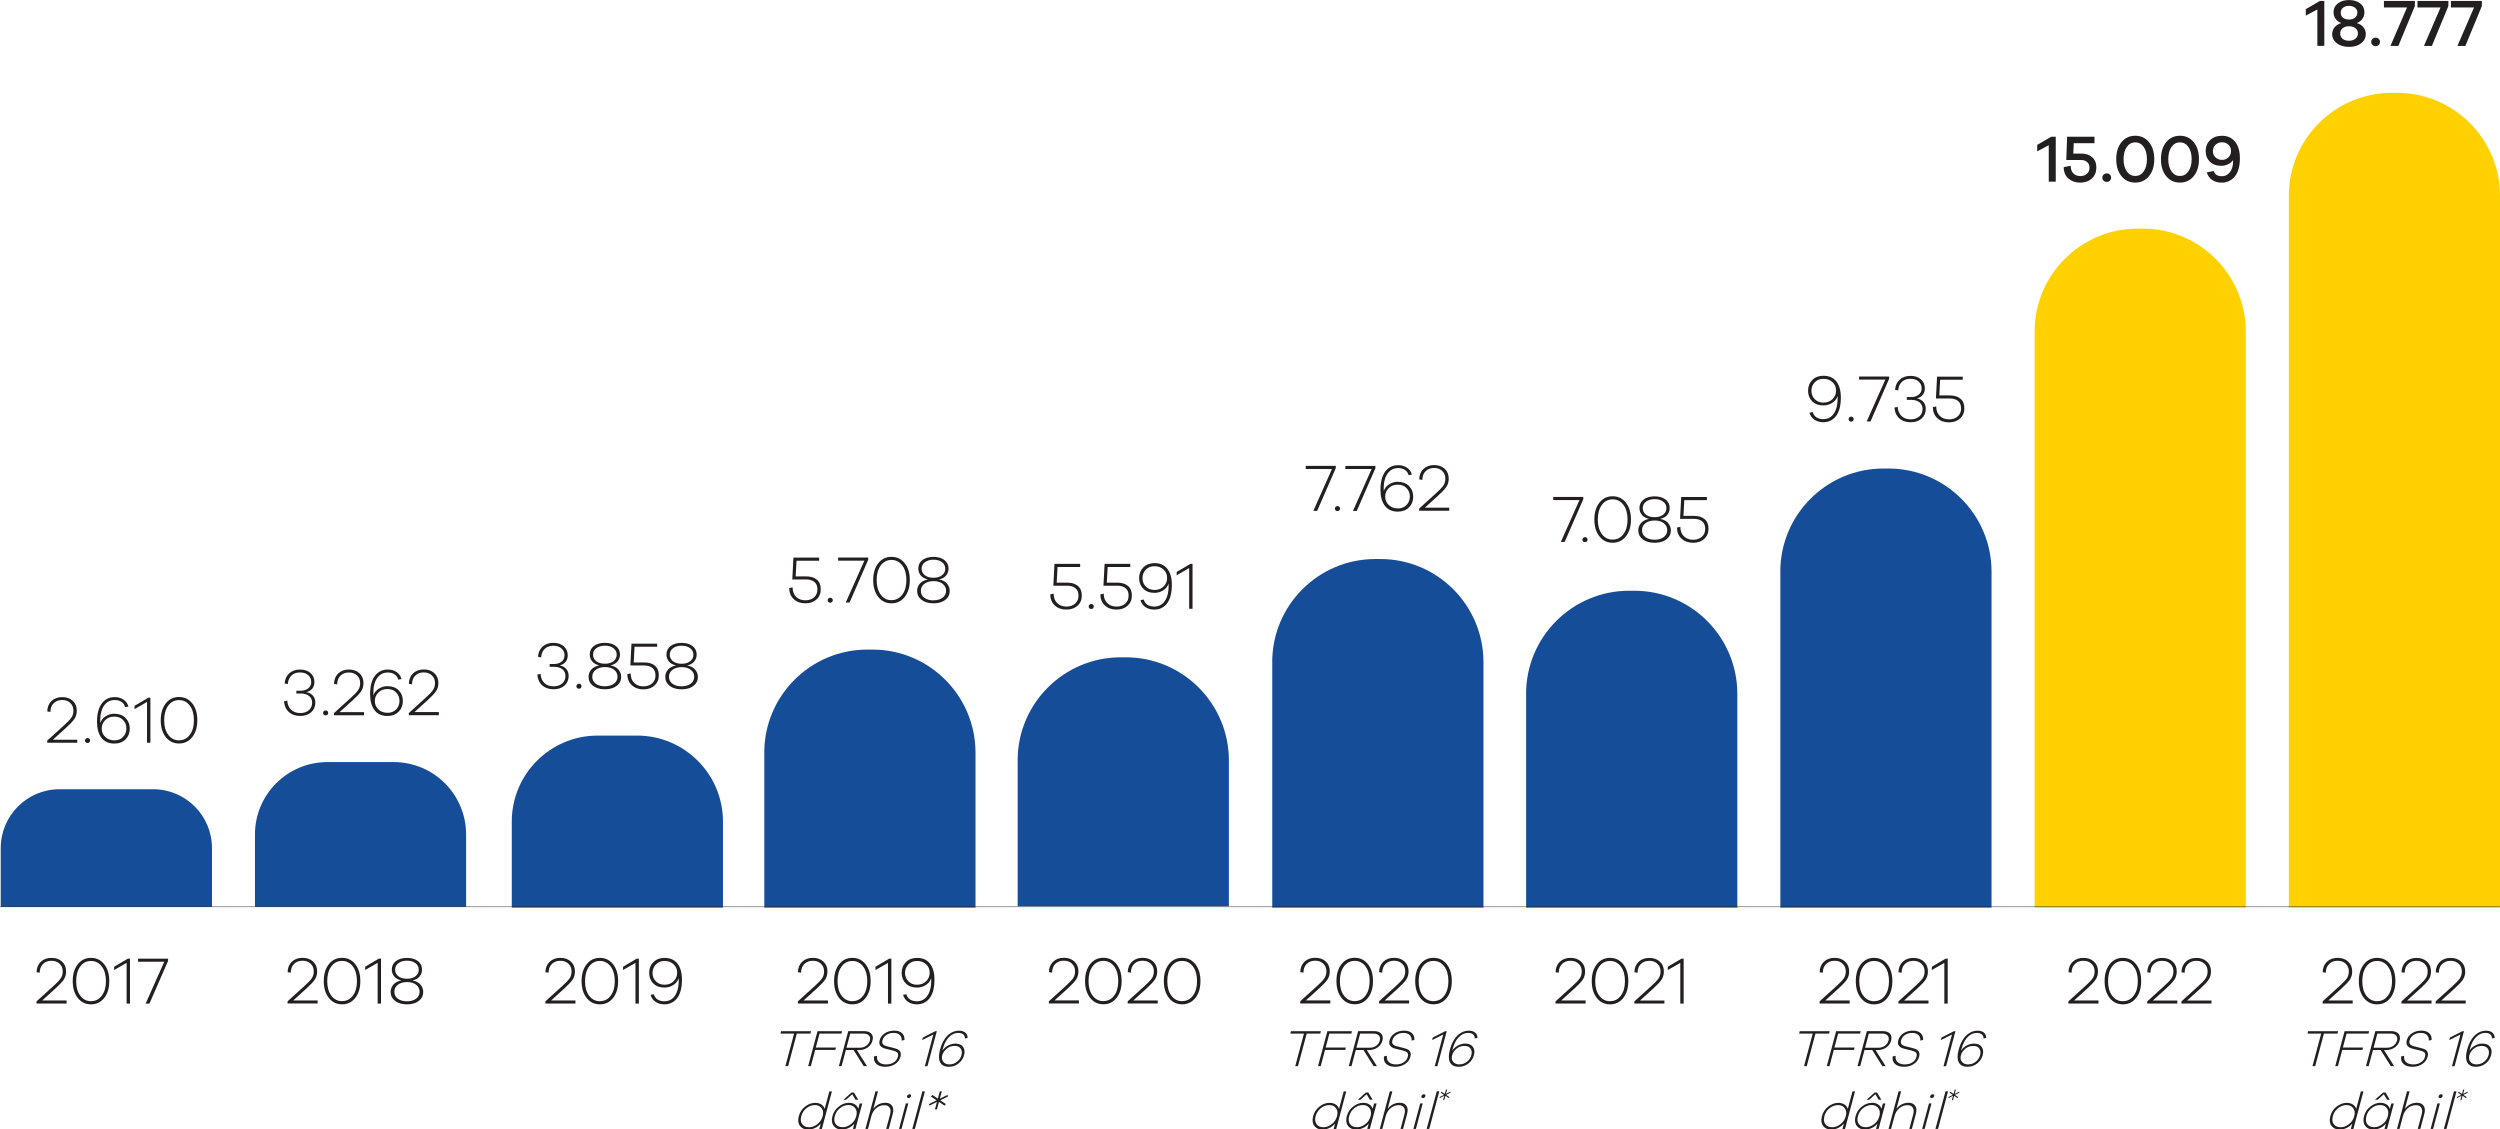 <?xml version="1.0" encoding="UTF-8"?><svg id="Layer_2" xmlns="http://www.w3.org/2000/svg" viewBox="0 0 549.71 248.35"><g id="Layer_2-2"><path d="M259.93,220.14c-.98,0-1.77-.41-2.37-1.22-.6-.81-.89-1.88-.89-3.2s.3-2.4,.89-3.21,1.38-1.22,2.37-1.22,1.78,.41,2.38,1.22c.6,.81,.9,1.88,.9,3.21s-.3,2.4-.9,3.2c-.6,.81-1.39,1.21-2.38,1.21m0-9.52c-1.2,0-2.17,.47-2.91,1.41-.74,.94-1.11,2.17-1.11,3.7s.37,2.76,1.11,3.7c.74,.94,1.71,1.41,2.91,1.41s2.17-.47,2.92-1.41c.74-.94,1.11-2.17,1.11-3.7s-.37-2.76-1.11-3.7c-.74-.94-1.71-1.41-2.92-1.41m-5.34,9.37h-5.39l2.85-2.58c.89-.81,1.52-1.47,1.87-1.98,.35-.51,.53-1.12,.53-1.83,0-.9-.29-1.62-.88-2.16-.59-.55-1.36-.82-2.32-.82s-1.75,.29-2.35,.86c-.6,.57-.91,1.34-.93,2.29l.69,.12c0-.81,.25-1.45,.72-1.92,.47-.47,1.09-.71,1.86-.71s1.34,.22,1.79,.65c.46,.43,.69,1,.69,1.7,0,.6-.16,1.12-.47,1.56-.32,.44-.87,1.02-1.67,1.73l-3.62,3.29v.47h6.61v-.68Zm-11.98,.15c-.98,0-1.77-.41-2.37-1.22-.6-.81-.89-1.88-.89-3.2s.3-2.4,.89-3.21,1.39-1.22,2.37-1.22,1.78,.41,2.38,1.22c.6,.81,.9,1.88,.9,3.21s-.3,2.4-.9,3.2c-.6,.81-1.39,1.21-2.38,1.21m0-9.52c-1.2,0-2.17,.47-2.91,1.41-.74,.94-1.11,2.17-1.11,3.7s.37,2.76,1.11,3.7c.74,.94,1.71,1.41,2.91,1.41s2.17-.47,2.91-1.41c.74-.94,1.11-2.17,1.11-3.7s-.37-2.76-1.11-3.7c-.74-.94-1.71-1.41-2.91-1.41m-5.34,9.37h-5.39l2.85-2.58c.89-.81,1.52-1.47,1.87-1.98,.35-.51,.53-1.12,.53-1.83,0-.9-.3-1.62-.89-2.16-.59-.55-1.36-.82-2.32-.82s-1.75,.29-2.35,.86c-.6,.57-.91,1.34-.93,2.29l.69,.12c.01-.81,.25-1.45,.72-1.92,.47-.47,1.09-.71,1.86-.71s1.34,.22,1.79,.65c.46,.43,.69,1,.69,1.7,0,.6-.16,1.12-.47,1.56-.32,.44-.87,1.02-1.67,1.73l-3.62,3.29v.47h6.61v-.68Z" fill="#231f20"/><path d="M262.22,123.98h-.46l-3.03,1.79v.72l2.75-1.58v8.96h.74v-9.89Zm-8.35,5.74c-.79,0-1.43-.25-1.92-.74-.49-.5-.74-1.11-.74-1.85s.25-1.36,.74-1.87,1.13-.76,1.92-.76,1.44,.24,1.97,.73c.53,.49,.79,1.1,.79,1.85s-.25,1.34-.76,1.86c-.51,.52-1.17,.78-2,.78m0-5.9c-1.01,0-1.83,.31-2.46,.93-.62,.62-.94,1.41-.94,2.36s.3,1.72,.91,2.33,1.42,.92,2.44,.92c.73,0,1.38-.19,1.96-.56,.58-.37,.97-.87,1.17-1.48v.24c.05,1.76-.32,3.08-1.11,3.96-.52,.57-1.2,.86-2.02,.86-.59,0-1.09-.13-1.5-.39-.41-.26-.69-.65-.83-1.16l-.72,.13c.19,.66,.55,1.17,1.09,1.53,.54,.36,1.18,.55,1.93,.55,1.02,0,1.87-.34,2.54-1.03,.89-.94,1.34-2.4,1.34-4.4,0-1.52-.33-2.69-.99-3.53-.66-.84-1.6-1.26-2.82-1.26m-10.49,4.3l.19-3.45h4.97v-.68h-5.65l-.25,4.8h3.01c.79,0,1.4,.18,1.85,.55,.45,.36,.67,.91,.67,1.64s-.24,1.3-.73,1.74c-.49,.44-1.13,.66-1.93,.66s-1.51-.26-2.03-.77c-.52-.51-.78-1.2-.78-2.07l-.74,.15c.01,1.02,.34,1.84,1,2.44,.65,.61,1.5,.91,2.53,.91s1.83-.28,2.46-.85c.62-.57,.94-1.31,.94-2.24s-.28-1.63-.86-2.11c-.57-.48-1.35-.72-2.35-.72h-2.32Zm-3.41,4.69c-.16,0-.29,.05-.41,.16-.11,.11-.17,.24-.17,.38,0,.16,.05,.29,.16,.4,.11,.11,.25,.16,.41,.16,.16,0,.29-.05,.4-.15,.11-.1,.16-.24,.16-.41,0-.15-.05-.28-.16-.38s-.24-.16-.4-.16m-7.6-4.69l.19-3.45h4.97v-.68h-5.65l-.25,4.8h3.01c.79,0,1.41,.18,1.85,.55,.45,.36,.67,.91,.67,1.64s-.24,1.3-.73,1.74c-.49,.44-1.13,.66-1.93,.66s-1.51-.26-2.03-.77c-.52-.51-.77-1.2-.77-2.07l-.74,.15c0,1.02,.34,1.84,1,2.44,.65,.61,1.5,.91,2.53,.91s1.83-.28,2.46-.85c.63-.57,.94-1.31,.94-2.24s-.29-1.63-.86-2.11-1.35-.72-2.35-.72h-2.32Z" fill="#231f20"/><path d="M223.76,167.21c0-12.52,10.15-22.68,22.68-22.68h1.09c12.52,0,22.68,10.15,22.68,22.68v32.06h-46.44v-32.06Z" fill="#164d99"/><path d="M317.99,240.74l.98-.48-.06-.21-.97,.48,.25-.94h-.25l-.25,.94-.71-.47-.18,.21,.72,.48-.98,.48,.07,.2,.96-.48-.26,.95h.25l.26-.95,.72,.48,.17-.2-.72-.48Zm-3.72,7.49l2.21-8.27h-.56l-2.22,8.27h.56Zm-2.94,0l1.5-5.61h-.55l-1.5,5.61h.55Zm1.77-7.63c-.12,0-.24,.04-.34,.13-.11,.08-.17,.18-.21,.3-.03,.12-.02,.22,.04,.3,.06,.08,.15,.12,.28,.12s.25-.04,.35-.12,.17-.18,.2-.3c.03-.11,.02-.21-.05-.3-.06-.08-.15-.13-.28-.13m-5.29,1.88c-1.08,0-1.97,.44-2.67,1.33l1.03-3.85h-.56l-2.21,8.27h.56l.75-2.81c.2-.74,.56-1.33,1.08-1.76,.52-.43,1.12-.65,1.8-.65,.53,0,.91,.18,1.14,.54,.23,.36,.26,.83,.11,1.42l-.87,3.26h.56l.89-3.34c.19-.72,.14-1.3-.16-1.74s-.78-.67-1.46-.67m-9.43,5.37c-.67,0-1.17-.22-1.5-.67-.33-.44-.4-1.03-.2-1.77,.2-.73,.58-1.31,1.16-1.76,.58-.45,1.19-.67,1.85-.67s1.12,.22,1.47,.68c.35,.45,.43,1.04,.24,1.76-.19,.72-.58,1.31-1.17,1.76-.59,.45-1.2,.68-1.83,.68m4.32-5.23h-.56l-.32,1.18c-.13-.41-.38-.74-.74-.97s-.8-.35-1.31-.35c-.79,0-1.53,.27-2.23,.82-.7,.55-1.17,1.25-1.4,2.12-.23,.87-.15,1.58,.26,2.12,.4,.54,1.01,.82,1.8,.82,.51,0,1.01-.12,1.5-.34,.49-.23,.91-.55,1.26-.97l-.32,1.18h.56l1.5-5.61Zm-3.56-.82l1.36-1.2,.71,1.2h.6l-.94-1.58h-.53l-1.78,1.58h.59Zm-8.15,6.05c-.67,0-1.17-.22-1.5-.67-.33-.44-.4-1.03-.2-1.77,.19-.73,.58-1.31,1.15-1.76,.58-.45,1.19-.67,1.85-.67s1.12,.22,1.47,.68c.35,.45,.43,1.04,.23,1.76-.19,.72-.58,1.31-1.17,1.76-.59,.45-1.2,.68-1.83,.68m5.03-7.89h-.56l-1.03,3.85c-.13-.42-.38-.75-.75-.98-.37-.23-.81-.35-1.32-.35-.79,0-1.53,.27-2.23,.82-.7,.55-1.16,1.25-1.39,2.12-.23,.87-.15,1.58,.26,2.12,.41,.54,1,.82,1.79,.82,.51,0,1.02-.12,1.51-.35,.49-.23,.92-.56,1.27-.98l-.32,1.21h.56l2.21-8.27Z" fill="#231f20"/><path d="M320.9,234.05c-.6,0-1.06-.19-1.37-.57-.31-.38-.39-.86-.23-1.44,.15-.56,.48-1.04,.98-1.45,.5-.41,1.08-.61,1.72-.61s1.06,.19,1.34,.57c.28,.38,.34,.86,.19,1.45-.15,.57-.47,1.06-.96,1.45-.49,.39-1.04,.59-1.66,.59m1.27-4.57c-.57,0-1.11,.15-1.64,.44-.53,.3-.94,.68-1.23,1.14l.05-.17c.32-1.36,.88-2.39,1.68-3.08,.53-.45,1.12-.68,1.77-.68,.46,0,.82,.1,1.08,.31,.26,.21,.39,.51,.39,.91l.59-.1c0-.51-.17-.91-.52-1.19-.34-.28-.81-.42-1.39-.42-.8,0-1.53,.27-2.19,.8-.9,.73-1.56,1.87-1.97,3.42-.32,1.18-.3,2.09,.03,2.74,.34,.65,.99,.98,1.94,.98,.79,0,1.49-.24,2.1-.72,.61-.48,1.02-1.09,1.22-1.84,.2-.74,.12-1.34-.22-1.82-.35-.48-.91-.72-1.69-.72m-4.05-2.72h-.36l-2.73,1.39-.15,.56,2.46-1.23-1.87,6.97h.57l2.06-7.69Zm-9.39-.13c-.78,0-1.47,.19-2.06,.58-.59,.39-.97,.9-1.14,1.54-.26,.96,.17,1.57,1.27,1.85l1.67,.41c.48,.12,.8,.27,.97,.47,.17,.2,.2,.5,.09,.92-.14,.51-.43,.91-.9,1.21-.46,.3-1.02,.45-1.67,.45-.69,0-1.22-.17-1.58-.51-.37-.34-.51-.81-.42-1.39l-.66,.14c-.1,.7,.07,1.26,.53,1.67,.46,.41,1.11,.61,1.95,.61s1.54-.2,2.15-.6c.61-.4,1-.93,1.18-1.6,.08-.3,.1-.56,.06-.79-.04-.23-.14-.41-.29-.56s-.31-.26-.49-.34c-.18-.08-.4-.15-.65-.21l-1.58-.4c-.42-.1-.71-.25-.89-.45-.18-.2-.22-.5-.11-.89,.13-.49,.42-.88,.87-1.17,.45-.29,.97-.44,1.55-.44s1.06,.15,1.38,.46c.32,.31,.45,.72,.42,1.23l.61-.14c.04-.62-.14-1.12-.54-1.49-.39-.37-.96-.56-1.71-.56m-10.51,3.76l.83-3.11h2.92c.54,0,.94,.14,1.2,.42,.26,.28,.32,.66,.2,1.13-.13,.47-.39,.84-.8,1.13-.41,.29-.89,.43-1.43,.43h-2.92Zm4.53,4.05l-2.24-3.54h.49c.72,0,1.35-.19,1.89-.57,.54-.38,.89-.88,1.06-1.51,.17-.63,.08-1.13-.25-1.51-.34-.38-.86-.57-1.58-.57h-3.5l-2.06,7.69h.59l.95-3.54h1.69l2.22,3.54h.76Zm-10.45-7.16h4.81l.14-.53h-5.4l-2.06,7.69h.59l.95-3.56h4.44l.14-.53h-4.44l.82-3.08Zm-2.01,0l.14-.53h-6.59l-.14,.53h3l-1.92,7.16h.6l1.92-7.16h3Z" fill="#231f20"/><path d="M315.2,220.14c-.98,0-1.77-.41-2.37-1.22-.6-.81-.89-1.88-.89-3.2s.3-2.4,.89-3.21,1.38-1.22,2.37-1.22,1.78,.41,2.38,1.22c.6,.81,.9,1.88,.9,3.21s-.3,2.4-.9,3.2c-.6,.81-1.39,1.21-2.38,1.21m0-9.52c-1.2,0-2.17,.47-2.91,1.41-.74,.94-1.11,2.17-1.11,3.7s.37,2.76,1.11,3.7c.74,.94,1.71,1.41,2.91,1.41s2.17-.47,2.92-1.41c.74-.94,1.11-2.17,1.11-3.7s-.37-2.76-1.11-3.7c-.74-.94-1.71-1.41-2.92-1.41m-5.34,9.37h-5.39l2.85-2.58c.89-.81,1.52-1.47,1.87-1.98,.35-.51,.53-1.12,.53-1.83,0-.9-.29-1.62-.88-2.16-.59-.55-1.36-.82-2.32-.82s-1.75,.29-2.35,.86c-.6,.57-.91,1.34-.93,2.29l.69,.12c0-.81,.25-1.45,.72-1.92,.47-.47,1.09-.71,1.86-.71s1.34,.22,1.79,.65c.46,.43,.69,1,.69,1.7,0,.6-.16,1.12-.47,1.56-.32,.44-.87,1.02-1.67,1.73l-3.62,3.29v.47h6.61v-.68Zm-11.98,.15c-.98,0-1.77-.41-2.37-1.22-.6-.81-.89-1.88-.89-3.2s.3-2.4,.89-3.21,1.39-1.22,2.37-1.22,1.78,.41,2.38,1.22c.6,.81,.9,1.88,.9,3.21s-.3,2.4-.9,3.2c-.6,.81-1.39,1.21-2.38,1.21m0-9.52c-1.2,0-2.17,.47-2.91,1.41-.74,.94-1.11,2.17-1.11,3.7s.37,2.76,1.11,3.7c.74,.94,1.71,1.41,2.91,1.41s2.17-.47,2.91-1.41c.74-.94,1.11-2.17,1.11-3.7s-.37-2.76-1.11-3.7c-.74-.94-1.71-1.41-2.91-1.41m-5.34,9.37h-5.39l2.85-2.58c.89-.81,1.52-1.47,1.87-1.98,.35-.51,.53-1.12,.53-1.83,0-.9-.3-1.62-.89-2.16-.59-.55-1.36-.82-2.32-.82s-1.75,.29-2.35,.86c-.6,.57-.91,1.34-.93,2.29l.69,.12c.01-.81,.25-1.45,.72-1.92,.47-.47,1.09-.71,1.86-.71s1.34,.22,1.79,.65c.46,.43,.69,1,.69,1.7,0,.6-.16,1.12-.47,1.56-.32,.44-.87,1.02-1.67,1.73l-3.62,3.29v.47h6.61v-.68Z" fill="#231f20"/><path d="M318.69,111.63h-5.39l2.85-2.58c.9-.81,1.52-1.47,1.87-1.98,.35-.51,.53-1.12,.53-1.83,0-.9-.3-1.62-.89-2.16-.59-.55-1.36-.82-2.32-.82s-1.75,.29-2.35,.86c-.6,.57-.91,1.34-.93,2.29l.69,.12c.01-.81,.25-1.45,.72-1.92,.47-.47,1.09-.71,1.86-.71s1.34,.22,1.79,.65c.46,.43,.69,1,.69,1.7,0,.6-.16,1.12-.47,1.56-.31,.44-.87,1.02-1.67,1.73l-3.62,3.29v.47h6.61v-.68Zm-11.35,.16c-.78,0-1.43-.24-1.96-.73-.53-.49-.8-1.1-.8-1.85s.25-1.34,.76-1.86c.51-.52,1.17-.78,2-.78s1.43,.25,1.92,.74c.49,.49,.74,1.11,.74,1.86s-.24,1.36-.73,1.87c-.49,.51-1.13,.76-1.93,.76m.06-5.87c-.73,0-1.38,.19-1.96,.57-.58,.38-.98,.87-1.18,1.47v-.22c-.06-1.75,.31-3.07,1.11-3.96,.53-.58,1.21-.87,2.04-.87,.59,0,1.09,.13,1.5,.4,.41,.27,.68,.65,.82,1.17l.72-.13c-.18-.66-.54-1.17-1.08-1.53-.54-.36-1.19-.55-1.93-.55-1.02,0-1.87,.34-2.54,1.03-.9,.94-1.36,2.4-1.36,4.4,0,1.51,.33,2.69,.99,3.53,.66,.84,1.6,1.26,2.83,1.26,1.01,0,1.83-.31,2.45-.93,.62-.62,.93-1.41,.93-2.36s-.31-1.72-.92-2.34c-.61-.61-1.42-.92-2.42-.92m-4.97-3.5h-6.61v.68h5.77l-4.1,9.21h.84l4.1-9.4v-.49Zm-8.34,8.83c-.16,0-.29,.05-.4,.16-.11,.11-.17,.24-.17,.38,0,.16,.05,.29,.16,.4,.11,.11,.25,.16,.41,.16s.29-.05,.4-.16c.11-.1,.16-.24,.16-.41,0-.15-.05-.28-.16-.38-.11-.11-.24-.16-.4-.16m-.37-8.83h-6.61v.68h5.77l-4.1,9.21h.84l4.1-9.4v-.49Z" fill="#231f20"/><path d="M279.74,145.6c0-12.52,10.15-22.68,22.68-22.68h1.09c12.52,0,22.68,10.15,22.68,22.68v53.96h-46.44v-53.96Z" fill="#164d99"/><path d="M146.14,216.53c-.79,0-1.43-.25-1.92-.75-.49-.5-.74-1.11-.74-1.85s.25-1.36,.74-1.87c.49-.51,1.13-.76,1.92-.76s1.44,.24,1.97,.73c.53,.49,.79,1.1,.79,1.85s-.25,1.34-.76,1.86c-.51,.52-1.17,.78-2,.78m0-5.9c-1.01,0-1.83,.31-2.46,.93-.62,.62-.94,1.41-.94,2.36s.3,1.72,.91,2.33c.61,.61,1.42,.91,2.44,.91,.73,0,1.38-.19,1.96-.56,.58-.37,.97-.87,1.17-1.48l.02,.24c.04,1.76-.34,3.08-1.12,3.96-.52,.57-1.2,.86-2.02,.86-.59,0-1.09-.13-1.5-.39-.41-.26-.69-.65-.83-1.16l-.72,.13c.19,.66,.55,1.17,1.09,1.54,.54,.36,1.19,.55,1.93,.55,1.02,0,1.87-.35,2.54-1.03,.9-.93,1.34-2.4,1.34-4.4,0-1.52-.33-2.69-.99-3.53-.66-.84-1.6-1.25-2.82-1.25m-5.67,.16h-.46l-3.02,1.79v.72l2.74-1.58v8.96h.74v-9.89Zm-8.57,9.36c-.98,0-1.77-.41-2.37-1.22-.6-.81-.89-1.88-.89-3.2s.3-2.4,.89-3.21,1.39-1.22,2.37-1.22,1.78,.41,2.38,1.22c.6,.81,.9,1.88,.9,3.21s-.3,2.4-.9,3.2c-.6,.81-1.39,1.21-2.38,1.21m0-9.52c-1.2,0-2.17,.47-2.91,1.41-.74,.94-1.11,2.17-1.11,3.7s.37,2.76,1.11,3.7c.74,.94,1.71,1.41,2.91,1.41s2.17-.47,2.91-1.41c.74-.94,1.11-2.17,1.11-3.7s-.37-2.76-1.11-3.7c-.74-.94-1.71-1.41-2.91-1.41m-5.34,9.37h-5.39l2.85-2.58c.89-.81,1.52-1.47,1.87-1.98,.35-.51,.53-1.12,.53-1.83,0-.9-.3-1.62-.89-2.16-.59-.55-1.36-.82-2.32-.82s-1.75,.29-2.35,.86c-.6,.57-.91,1.34-.93,2.29l.69,.12c.01-.81,.25-1.45,.72-1.92,.47-.47,1.09-.71,1.86-.71s1.34,.22,1.79,.65c.46,.43,.69,1,.69,1.7,0,.6-.16,1.12-.47,1.56-.32,.44-.87,1.02-1.67,1.73l-3.62,3.29v.47h6.61v-.68Z" fill="#231f20"/><path d="M149.88,150.92c-.83,0-1.49-.19-2.01-.57-.51-.38-.77-.89-.77-1.53s.25-1.13,.76-1.53c.51-.4,1.18-.6,2.03-.6s1.52,.2,2.01,.6c.5,.4,.75,.9,.75,1.51,0,.64-.26,1.15-.77,1.53-.51,.38-1.18,.58-2.01,.58m-2.6-6.95c0-.59,.24-1.07,.72-1.43,.48-.36,1.11-.55,1.89-.55s1.39,.18,1.87,.55c.48,.36,.72,.84,.72,1.43s-.23,1.06-.7,1.43c-.47,.37-1.1,.56-1.9,.56s-1.42-.19-1.89-.55c-.47-.37-.71-.85-.71-1.44m3.82,2.36c.72-.16,1.25-.46,1.59-.9,.34-.44,.51-.94,.51-1.51,0-.77-.3-1.38-.91-1.85s-1.4-.7-2.4-.7-1.82,.23-2.43,.7c-.61,.47-.91,1.08-.91,1.85,0,.57,.17,1.07,.52,1.51,.34,.43,.87,.73,1.58,.9-.8,.17-1.39,.48-1.78,.94-.39,.46-.58,.99-.58,1.58,0,.82,.33,1.48,.99,1.98,.66,.5,1.53,.75,2.61,.75s1.94-.25,2.59-.75,.98-1.16,.98-1.98c0-.58-.19-1.11-.58-1.58-.39-.47-.98-.79-1.78-.94m-11.75-.66l.19-3.45h4.97v-.68h-5.65l-.25,4.8h3.01c.79,0,1.4,.18,1.85,.55s.67,.91,.67,1.64-.24,1.3-.73,1.74c-.49,.44-1.13,.66-1.93,.66-.84,0-1.51-.26-2.03-.77-.52-.51-.77-1.2-.77-2.07l-.74,.15c.01,1.02,.34,1.84,1,2.44,.65,.61,1.5,.91,2.53,.91s1.83-.28,2.46-.85c.62-.57,.94-1.31,.94-2.24s-.29-1.63-.86-2.11c-.57-.48-1.35-.72-2.35-.72h-2.32Zm-6.33,5.25c-.83,0-1.5-.19-2.01-.57-.51-.38-.77-.89-.77-1.53s.25-1.13,.76-1.53c.51-.4,1.18-.6,2.03-.6s1.52,.2,2.02,.6c.5,.4,.74,.9,.74,1.51,0,.64-.26,1.15-.77,1.53-.51,.38-1.18,.58-2.01,.58m-2.6-6.95c0-.59,.24-1.07,.72-1.43,.48-.36,1.11-.55,1.89-.55s1.39,.18,1.87,.55c.48,.36,.72,.84,.72,1.43s-.23,1.06-.7,1.43c-.47,.37-1.1,.56-1.9,.56s-1.42-.19-1.89-.55c-.47-.37-.71-.85-.71-1.44m3.82,2.36c.72-.16,1.25-.46,1.59-.9,.34-.44,.51-.94,.51-1.51,0-.77-.3-1.38-.91-1.85-.6-.47-1.4-.7-2.4-.7s-1.82,.23-2.43,.7c-.6,.47-.91,1.08-.91,1.85,0,.57,.17,1.07,.52,1.51,.34,.43,.87,.73,1.58,.9-.8,.17-1.39,.48-1.78,.94-.39,.46-.58,.99-.58,1.58,0,.82,.33,1.48,.99,1.98,.66,.5,1.53,.75,2.61,.75s1.94-.25,2.59-.75c.66-.5,.98-1.16,.98-1.98,0-.58-.19-1.11-.58-1.58-.39-.47-.98-.79-1.78-.94m-6.91,4.03c-.16,0-.29,.05-.41,.16-.11,.11-.17,.24-.17,.38,0,.16,.05,.29,.16,.4,.11,.11,.25,.16,.41,.16,.16,0,.29-.05,.4-.15,.11-.1,.16-.24,.16-.41,0-.15-.05-.28-.16-.38-.11-.11-.24-.16-.4-.16m-4.22-4.03c.55-.14,.98-.4,1.29-.78s.46-.86,.46-1.42c0-.83-.29-1.49-.87-2-.58-.51-1.35-.76-2.3-.76s-1.76,.28-2.37,.84c-.6,.56-.94,1.3-1,2.23l.69,.13c.05-.79,.31-1.41,.79-1.87,.48-.46,1.1-.69,1.88-.69s1.35,.19,1.8,.58c.45,.39,.68,.9,.68,1.53,0,.58-.22,1.04-.65,1.39-.43,.34-1.01,.52-1.73,.52h-.89v.61h.92c.8,0,1.42,.18,1.87,.54,.45,.36,.68,.85,.68,1.48,0,.68-.24,1.23-.72,1.65s-1.11,.63-1.89,.63c-.85,0-1.52-.25-2.03-.74-.51-.5-.79-1.16-.83-1.99l-.71,.13c.05,.97,.4,1.76,1.04,2.35,.64,.59,1.49,.89,2.53,.89,.98,0,1.78-.27,2.39-.81,.61-.54,.92-1.25,.92-2.12,0-.61-.17-1.12-.52-1.52-.34-.4-.83-.67-1.45-.8" fill="#231f20"/><path d="M112.53,180.65c0-10.44,8.47-18.91,18.91-18.91h8.62c10.44,0,18.91,8.47,18.91,18.91v18.91h-46.44v-18.91Z" fill="#164d99"/><path d="M206.76,241.94l1.68-.83-.11-.36-1.67,.83,.43-1.62h-.44l-.43,1.61-1.22-.82-.3,.36,1.24,.83-1.68,.83,.11,.34,1.65-.82-.44,1.63h.44l.44-1.63,1.23,.82,.3-.34-1.24-.83Zm-5.59,6.29l2.21-8.27h-.56l-2.22,8.27h.56Zm-2.94,0l1.5-5.61h-.55l-1.5,5.61h.55Zm1.77-7.63c-.12,0-.24,.04-.34,.13-.11,.08-.17,.18-.21,.3-.03,.12-.02,.22,.04,.3,.06,.08,.15,.12,.28,.12s.25-.04,.35-.12c.1-.08,.17-.18,.2-.3,.03-.11,.02-.21-.05-.3-.06-.08-.15-.13-.28-.13m-5.29,1.88c-1.08,0-1.97,.44-2.67,1.33l1.03-3.85h-.56l-2.21,8.27h.56l.75-2.81c.2-.74,.56-1.33,1.08-1.76,.52-.43,1.12-.65,1.8-.65,.53,0,.91,.18,1.14,.54,.23,.36,.26,.83,.11,1.42l-.87,3.26h.56l.89-3.34c.19-.72,.14-1.3-.16-1.74s-.78-.67-1.46-.67m-9.43,5.37c-.67,0-1.17-.22-1.5-.67-.33-.44-.4-1.03-.2-1.77,.2-.73,.58-1.31,1.16-1.76,.58-.45,1.19-.67,1.85-.67s1.12,.22,1.47,.68c.35,.45,.43,1.04,.24,1.76-.19,.72-.58,1.31-1.17,1.76-.59,.45-1.2,.68-1.83,.68m4.32-5.23h-.56l-.32,1.18c-.13-.41-.38-.74-.74-.97s-.8-.35-1.31-.35c-.79,0-1.53,.27-2.23,.82-.7,.55-1.17,1.25-1.4,2.12-.23,.87-.15,1.58,.26,2.12,.4,.54,1.01,.82,1.8,.82,.51,0,1.01-.12,1.5-.34,.49-.23,.91-.55,1.26-.97l-.32,1.18h.56l1.5-5.61Zm-3.56-.82l1.36-1.2,.71,1.2h.6l-.94-1.58h-.53l-1.78,1.58h.59Zm-8.15,6.05c-.67,0-1.17-.22-1.5-.67-.33-.44-.4-1.03-.2-1.77,.19-.73,.58-1.31,1.15-1.76,.58-.45,1.19-.67,1.85-.67s1.12,.22,1.47,.68c.35,.45,.43,1.04,.23,1.76-.19,.72-.58,1.31-1.17,1.76-.59,.45-1.2,.68-1.83,.68m5.03-7.89h-.56l-1.03,3.85c-.13-.42-.38-.75-.75-.98-.37-.23-.81-.35-1.32-.35-.79,0-1.53,.27-2.23,.82-.7,.55-1.16,1.25-1.39,2.12-.23,.87-.15,1.58,.26,2.12,.41,.54,1,.82,1.79,.82,.51,0,1.02-.12,1.51-.35,.49-.23,.92-.56,1.27-.98l-.32,1.21h.56l2.21-8.27Z" fill="#231f20"/><path d="M208.79,234.05c-.6,0-1.06-.19-1.37-.57-.31-.38-.39-.86-.23-1.44,.15-.56,.48-1.04,.98-1.45,.5-.41,1.08-.61,1.72-.61s1.06,.19,1.34,.57c.28,.38,.34,.86,.19,1.45-.15,.57-.47,1.06-.96,1.45-.48,.39-1.04,.59-1.66,.59m1.27-4.57c-.57,0-1.11,.15-1.64,.44-.53,.3-.94,.68-1.23,1.14l.05-.17c.32-1.36,.88-2.39,1.68-3.08,.53-.45,1.12-.68,1.77-.68,.46,0,.82,.1,1.08,.31,.26,.21,.39,.51,.39,.91l.59-.1c0-.51-.17-.91-.52-1.19-.34-.28-.81-.42-1.39-.42-.8,0-1.53,.27-2.19,.8-.9,.73-1.56,1.87-1.97,3.42-.32,1.18-.3,2.09,.03,2.74,.34,.65,.99,.98,1.94,.98,.79,0,1.49-.24,2.1-.72,.61-.48,1.02-1.09,1.22-1.84,.2-.74,.12-1.34-.23-1.82-.35-.48-.91-.72-1.69-.72m-4.05-2.72h-.36l-2.73,1.39-.15,.56,2.46-1.23-1.87,6.97h.57l2.06-7.69Zm-9.39-.13c-.78,0-1.47,.19-2.06,.58-.59,.39-.97,.9-1.14,1.54-.26,.96,.17,1.57,1.27,1.85l1.67,.41c.48,.12,.8,.27,.97,.47,.17,.2,.2,.5,.09,.92-.14,.51-.43,.91-.9,1.21-.46,.3-1.02,.45-1.67,.45-.69,0-1.22-.17-1.58-.51-.37-.34-.51-.81-.42-1.39l-.66,.14c-.1,.7,.07,1.26,.53,1.67,.46,.41,1.11,.61,1.95,.61s1.54-.2,2.15-.6c.61-.4,1-.93,1.18-1.6,.08-.3,.1-.56,.06-.79-.04-.23-.14-.41-.29-.56s-.31-.26-.49-.34c-.18-.08-.4-.15-.65-.21l-1.58-.4c-.42-.1-.71-.25-.89-.45-.18-.2-.22-.5-.11-.89,.13-.49,.42-.88,.87-1.17,.45-.29,.97-.44,1.55-.44s1.06,.15,1.38,.46c.32,.31,.45,.72,.42,1.23l.61-.14c.04-.62-.14-1.12-.54-1.49-.39-.37-.96-.56-1.71-.56m-10.51,3.76l.83-3.11h2.92c.54,0,.94,.14,1.2,.42,.26,.28,.32,.66,.2,1.13-.13,.47-.39,.84-.8,1.13-.41,.29-.89,.43-1.43,.43h-2.92Zm4.53,4.05l-2.24-3.54h.49c.72,0,1.35-.19,1.89-.57,.54-.38,.89-.88,1.06-1.51,.17-.63,.08-1.13-.25-1.51-.34-.38-.86-.57-1.58-.57h-3.5l-2.06,7.69h.59l.95-3.54h1.69l2.22,3.54h.76Zm-10.44-7.16h4.81l.14-.53h-5.4l-2.06,7.69h.59l.95-3.56h4.44l.14-.53h-4.44l.82-3.08Zm-2.01,0l.14-.53h-6.59l-.14,.53h3l-1.92,7.16h.6l1.92-7.16h3Z" fill="#231f20"/><path d="M201.66,216.53c-.79,0-1.43-.25-1.92-.75-.49-.5-.74-1.11-.74-1.85s.25-1.36,.74-1.87c.49-.51,1.13-.76,1.92-.76s1.44,.24,1.97,.73c.53,.49,.79,1.1,.79,1.85s-.25,1.34-.76,1.86c-.51,.52-1.17,.78-2,.78m0-5.9c-1.01,0-1.83,.31-2.46,.93-.62,.62-.94,1.41-.94,2.36s.3,1.72,.91,2.33c.61,.61,1.42,.91,2.44,.91,.73,0,1.38-.19,1.96-.56,.58-.37,.97-.87,1.17-1.48l.02,.24c.04,1.76-.34,3.08-1.12,3.96-.52,.57-1.2,.86-2.02,.86-.59,0-1.09-.13-1.5-.39-.41-.26-.69-.65-.83-1.16l-.72,.13c.19,.66,.55,1.17,1.09,1.54,.54,.36,1.19,.55,1.93,.55,1.02,0,1.87-.35,2.54-1.03,.9-.93,1.34-2.4,1.34-4.4,0-1.52-.33-2.69-.99-3.53-.66-.84-1.6-1.25-2.82-1.25m-5.67,.16h-.46l-3.03,1.79v.72l2.75-1.58v8.96h.74v-9.89Zm-8.57,9.36c-.98,0-1.77-.41-2.37-1.22-.6-.81-.89-1.88-.89-3.2s.3-2.4,.89-3.21,1.39-1.22,2.37-1.22,1.78,.41,2.38,1.22c.6,.81,.9,1.88,.9,3.21s-.3,2.4-.9,3.2c-.6,.81-1.39,1.21-2.38,1.21m0-9.52c-1.2,0-2.17,.47-2.91,1.41-.74,.94-1.11,2.17-1.11,3.7s.37,2.76,1.11,3.7c.74,.94,1.71,1.41,2.91,1.41s2.17-.47,2.91-1.41c.74-.94,1.11-2.17,1.11-3.7s-.37-2.76-1.11-3.7c-.74-.94-1.71-1.41-2.91-1.41m-5.34,9.37h-5.39l2.85-2.58c.89-.81,1.52-1.47,1.87-1.98,.35-.51,.53-1.12,.53-1.83,0-.9-.3-1.62-.89-2.16-.59-.55-1.36-.82-2.32-.82s-1.75,.29-2.35,.86c-.6,.57-.91,1.34-.93,2.29l.69,.12c.01-.81,.25-1.45,.72-1.92,.47-.47,1.09-.71,1.86-.71s1.34,.22,1.79,.65c.46,.43,.69,1,.69,1.7,0,.6-.16,1.12-.47,1.56-.32,.44-.87,1.02-1.67,1.73l-3.62,3.29v.47h6.61v-.68Z" fill="#231f20"/><path d="M205.26,132.01c-.83,0-1.5-.19-2.01-.57-.51-.38-.77-.89-.77-1.53s.25-1.13,.76-1.53c.51-.4,1.18-.6,2.03-.6s1.52,.2,2.01,.6c.5,.4,.75,.9,.75,1.51,0,.64-.26,1.15-.77,1.53-.51,.38-1.18,.58-2.01,.58m-2.6-6.95c0-.59,.24-1.07,.72-1.43,.48-.36,1.11-.55,1.89-.55s1.39,.18,1.87,.55c.48,.37,.72,.84,.72,1.43s-.23,1.06-.7,1.43c-.47,.37-1.1,.56-1.9,.56s-1.42-.19-1.89-.55c-.47-.37-.71-.85-.71-1.44m3.82,2.36c.72-.16,1.25-.46,1.59-.9,.34-.44,.51-.94,.51-1.51,0-.77-.3-1.38-.91-1.85-.61-.47-1.41-.7-2.4-.7s-1.82,.23-2.43,.7c-.61,.47-.91,1.08-.91,1.85,0,.57,.17,1.07,.52,1.51,.34,.43,.87,.73,1.58,.9-.8,.17-1.39,.48-1.78,.94-.39,.46-.58,.99-.58,1.58,0,.82,.33,1.48,.99,1.98,.66,.5,1.53,.75,2.61,.75s1.94-.25,2.59-.75c.65-.5,.98-1.16,.98-1.98,0-.58-.19-1.11-.58-1.58-.39-.47-.98-.79-1.78-.94m-10.45,4.56c-.98,0-1.77-.4-2.37-1.22-.59-.81-.89-1.88-.89-3.2s.3-2.4,.89-3.21c.6-.81,1.39-1.22,2.37-1.22s1.78,.41,2.38,1.22c.6,.81,.9,1.88,.9,3.21s-.3,2.4-.9,3.2c-.6,.81-1.39,1.21-2.38,1.21m0-9.52c-1.2,0-2.17,.47-2.91,1.41-.74,.94-1.11,2.17-1.11,3.7s.37,2.76,1.11,3.7c.74,.94,1.71,1.41,2.91,1.41s2.17-.47,2.91-1.41c.74-.94,1.12-2.17,1.12-3.7s-.37-2.76-1.12-3.7c-.74-.94-1.71-1.41-2.91-1.41m-5.12,.16h-6.61v.68h5.77l-4.1,9.21h.84l4.1-9.4v-.49Zm-8.34,8.83c-.16,0-.29,.05-.41,.16-.11,.11-.17,.24-.17,.38,0,.16,.05,.29,.16,.4,.11,.11,.25,.16,.41,.16,.16,0,.29-.05,.4-.15,.11-.1,.16-.24,.16-.41,0-.15-.05-.28-.16-.38s-.24-.16-.4-.16m-7.6-4.69l.19-3.45h4.97v-.68h-5.65l-.25,4.8h3.01c.79,0,1.4,.18,1.85,.55,.45,.36,.67,.91,.67,1.64s-.24,1.3-.73,1.74c-.49,.44-1.13,.66-1.93,.66s-1.51-.26-2.03-.77c-.52-.51-.77-1.2-.77-2.07l-.74,.15c0,1.02,.34,1.84,1,2.44,.65,.61,1.5,.91,2.53,.91s1.83-.28,2.46-.85c.63-.57,.94-1.31,.94-2.24s-.29-1.63-.86-2.11-1.35-.72-2.35-.72h-2.32Z" fill="#231f20"/><path d="M168.05,165.51c0-12.52,10.15-22.68,22.68-22.68h1.09c12.52,0,22.68,10.15,22.68,22.68v34.05h-46.44v-34.05Z" fill="#164d99"/><path d="M89.49,220.17c-.83,0-1.5-.19-2.01-.57-.51-.38-.77-.89-.77-1.53s.25-1.13,.76-1.53c.51-.4,1.18-.6,2.03-.6s1.52,.2,2.01,.6c.5,.4,.75,.9,.75,1.51,0,.64-.26,1.15-.77,1.54-.51,.38-1.18,.58-2.01,.58m-2.6-6.95c0-.59,.24-1.07,.72-1.43,.48-.36,1.11-.55,1.89-.55s1.39,.18,1.87,.55c.48,.36,.72,.84,.72,1.43s-.23,1.06-.7,1.43c-.47,.37-1.1,.56-1.9,.56s-1.42-.18-1.89-.55c-.47-.37-.71-.85-.71-1.44m3.82,2.36c.72-.16,1.25-.46,1.59-.9,.34-.44,.51-.94,.51-1.5,0-.77-.3-1.39-.91-1.85-.6-.47-1.4-.7-2.4-.7s-1.82,.23-2.43,.7c-.61,.47-.91,1.09-.91,1.85,0,.57,.17,1.07,.52,1.5,.34,.43,.87,.73,1.58,.9-.8,.17-1.39,.48-1.78,.95-.39,.46-.58,.99-.58,1.58,0,.82,.33,1.48,.99,1.98,.66,.5,1.53,.75,2.61,.75s1.94-.25,2.59-.75c.65-.5,.98-1.16,.98-1.98,0-.58-.19-1.11-.58-1.58-.39-.47-.98-.79-1.78-.95m-6.92-4.8h-.46l-3.03,1.79v.72l2.75-1.58v8.96h.74v-9.89Zm-8.57,9.36c-.98,0-1.77-.41-2.37-1.22-.6-.81-.89-1.88-.89-3.2s.3-2.4,.89-3.21,1.39-1.22,2.37-1.22,1.78,.41,2.38,1.22c.6,.81,.9,1.88,.9,3.21s-.3,2.4-.9,3.2c-.6,.81-1.39,1.21-2.38,1.21m0-9.52c-1.2,0-2.17,.47-2.91,1.41-.74,.94-1.11,2.17-1.11,3.7s.37,2.76,1.11,3.7c.74,.94,1.71,1.41,2.91,1.41s2.17-.47,2.91-1.41c.74-.94,1.11-2.17,1.11-3.7s-.37-2.76-1.11-3.7c-.74-.94-1.71-1.41-2.91-1.41m-5.34,9.37h-5.39l2.85-2.58c.89-.81,1.52-1.47,1.87-1.98,.35-.51,.53-1.12,.53-1.83,0-.9-.3-1.62-.89-2.16-.59-.55-1.36-.82-2.32-.82s-1.75,.29-2.35,.86c-.6,.57-.91,1.34-.93,2.29l.69,.12c.01-.81,.25-1.45,.72-1.92,.47-.47,1.09-.71,1.86-.71s1.34,.22,1.79,.65c.46,.43,.69,1,.69,1.7,0,.6-.16,1.12-.47,1.56-.32,.44-.87,1.02-1.67,1.73l-3.62,3.29v.47h6.61v-.68Z" fill="#231f20"/><path d="M96.53,156.57h-5.39l2.85-2.58c.89-.81,1.52-1.47,1.87-1.98,.35-.51,.53-1.12,.53-1.83,0-.9-.3-1.62-.89-2.16-.59-.55-1.36-.82-2.32-.82s-1.75,.29-2.35,.86c-.6,.58-.91,1.34-.93,2.3l.69,.12c.01-.81,.25-1.45,.72-1.92,.47-.47,1.09-.71,1.86-.71s1.34,.22,1.79,.65c.46,.43,.69,1,.69,1.7,0,.6-.16,1.12-.47,1.57-.32,.44-.87,1.02-1.67,1.73l-3.62,3.29v.47h6.61v-.68Zm-11.35,.16c-.78,0-1.43-.24-1.96-.73-.53-.49-.8-1.1-.8-1.85s.25-1.34,.76-1.86c.51-.52,1.17-.78,2-.78s1.43,.25,1.92,.74,.74,1.11,.74,1.86-.24,1.36-.73,1.87c-.49,.51-1.13,.76-1.93,.76m.06-5.87c-.73,0-1.38,.19-1.96,.57-.58,.38-.97,.87-1.18,1.47v-.22c-.06-1.75,.31-3.07,1.11-3.95,.53-.58,1.21-.87,2.04-.87,.59,0,1.09,.13,1.5,.4,.41,.27,.68,.66,.82,1.17l.72-.13c-.18-.66-.54-1.17-1.08-1.54s-1.19-.55-1.93-.55c-1.02,0-1.87,.35-2.54,1.03-.91,.93-1.36,2.4-1.36,4.4,0,1.52,.33,2.69,.99,3.53,.66,.84,1.6,1.25,2.83,1.25,1.01,0,1.83-.31,2.45-.93,.62-.62,.93-1.41,.93-2.36s-.3-1.73-.91-2.34c-.61-.62-1.42-.92-2.42-.92m-5.2,5.71h-5.39l2.85-2.58c.9-.81,1.52-1.47,1.88-1.98,.35-.51,.53-1.12,.53-1.83,0-.9-.29-1.62-.88-2.16-.59-.55-1.36-.82-2.32-.82s-1.75,.29-2.35,.86c-.6,.58-.91,1.34-.93,2.3l.69,.12c.01-.81,.25-1.45,.72-1.92,.47-.47,1.09-.71,1.86-.71s1.34,.22,1.79,.65c.46,.43,.69,1,.69,1.7,0,.6-.16,1.12-.47,1.57-.32,.44-.87,1.02-1.67,1.73l-3.62,3.29v.47h6.61v-.68Zm-8.44-.38c-.16,0-.29,.05-.41,.16-.11,.11-.17,.24-.17,.38,0,.16,.05,.29,.16,.4,.11,.11,.25,.16,.41,.16,.16,0,.29-.05,.4-.15,.11-.1,.16-.24,.16-.41,0-.15-.05-.28-.16-.38-.11-.11-.24-.16-.4-.16m-4.22-4.03c.55-.14,.98-.4,1.29-.78s.46-.86,.46-1.42c0-.83-.29-1.49-.87-2-.58-.51-1.35-.76-2.3-.76s-1.76,.28-2.37,.84c-.6,.56-.94,1.3-1,2.23l.69,.13c.05-.79,.31-1.41,.79-1.87,.48-.46,1.1-.69,1.88-.69s1.35,.19,1.8,.58c.45,.39,.68,.9,.68,1.53,0,.58-.22,1.04-.65,1.39-.43,.34-1.01,.52-1.73,.52h-.89v.61h.92c.8,0,1.42,.18,1.87,.54,.45,.36,.68,.85,.68,1.48,0,.68-.24,1.23-.72,1.65s-1.11,.63-1.89,.63c-.85,0-1.52-.25-2.03-.74-.51-.5-.79-1.16-.83-1.99l-.71,.13c.05,.97,.4,1.76,1.04,2.35,.64,.59,1.49,.89,2.53,.89,.98,0,1.78-.27,2.39-.81,.61-.54,.92-1.25,.92-2.12,0-.61-.17-1.12-.52-1.52-.34-.4-.83-.67-1.45-.8" fill="#231f20"/><path d="M56.06,183.49c0-8.79,7.13-15.92,15.92-15.92h14.59c8.8,0,15.92,7.13,15.92,15.92v15.92H56.06v-15.92Z" fill="#164d99"/><path d="M36.96,210.79h-6.61v.68h5.77l-4.1,9.21h.84l4.1-9.4v-.49Zm-8.38,0h-.46l-3.03,1.79v.72l2.75-1.58v8.96h.74v-9.89Zm-8.57,9.36c-.98,0-1.77-.41-2.37-1.22-.6-.81-.89-1.88-.89-3.2s.3-2.4,.89-3.21,1.39-1.22,2.37-1.22,1.78,.41,2.38,1.22c.6,.81,.9,1.88,.9,3.21s-.3,2.4-.9,3.2c-.6,.81-1.39,1.21-2.38,1.21m0-9.52c-1.2,0-2.17,.47-2.91,1.41-.74,.94-1.11,2.17-1.11,3.7s.37,2.76,1.11,3.7c.74,.94,1.71,1.41,2.91,1.41s2.17-.47,2.91-1.41c.74-.94,1.11-2.17,1.11-3.7s-.37-2.76-1.11-3.7c-.74-.94-1.71-1.41-2.91-1.41m-5.34,9.37h-5.39l2.85-2.58c.89-.81,1.52-1.47,1.87-1.98,.35-.51,.53-1.12,.53-1.83,0-.9-.3-1.62-.89-2.16-.59-.55-1.36-.82-2.32-.82s-1.75,.29-2.35,.86c-.6,.57-.91,1.34-.93,2.29l.69,.12c.01-.81,.25-1.45,.72-1.92,.47-.47,1.09-.71,1.86-.71s1.34,.22,1.79,.65c.46,.43,.69,1,.69,1.7,0,.6-.16,1.12-.47,1.56-.32,.44-.87,1.02-1.67,1.73l-3.62,3.29v.47h6.61v-.68Z" fill="#231f20"/><path d="M39.36,162.79c-.98,0-1.77-.41-2.37-1.22-.6-.81-.89-1.88-.89-3.2s.3-2.4,.89-3.21c.6-.81,1.38-1.22,2.37-1.22s1.78,.41,2.38,1.22c.6,.81,.9,1.88,.9,3.21s-.3,2.4-.9,3.2c-.6,.81-1.39,1.21-2.38,1.21m0-9.52c-1.2,0-2.17,.47-2.91,1.41-.74,.94-1.11,2.17-1.11,3.7s.37,2.76,1.11,3.7c.74,.94,1.71,1.41,2.91,1.41s2.17-.47,2.92-1.41c.74-.94,1.11-2.17,1.11-3.7s-.37-2.76-1.11-3.7c-.74-.94-1.71-1.41-2.92-1.41m-6.29,.16h-.46l-3.03,1.79v.72l2.75-1.58v8.96h.74v-9.89Zm-7.94,9.37c-.78,0-1.43-.24-1.96-.73-.53-.49-.8-1.1-.8-1.85s.25-1.34,.76-1.86c.51-.52,1.17-.78,2-.78s1.43,.25,1.92,.74c.49,.49,.74,1.11,.74,1.86s-.24,1.36-.73,1.87c-.49,.51-1.13,.76-1.93,.76m.06-5.87c-.73,0-1.38,.19-1.96,.57-.58,.38-.97,.87-1.18,1.47v-.22c-.06-1.75,.31-3.07,1.11-3.96,.53-.58,1.21-.87,2.04-.87,.59,0,1.09,.13,1.5,.4,.41,.27,.68,.65,.82,1.17l.72-.13c-.18-.66-.54-1.17-1.08-1.53-.54-.36-1.18-.55-1.93-.55-1.02,0-1.87,.34-2.54,1.03-.9,.94-1.36,2.4-1.36,4.4,0,1.51,.33,2.69,.99,3.53,.66,.84,1.6,1.26,2.83,1.26,1.01,0,1.83-.31,2.45-.93s.93-1.41,.93-2.36-.31-1.72-.92-2.34c-.61-.61-1.42-.92-2.42-.92m-5.93,5.33c-.16,0-.29,.05-.41,.16-.11,.11-.17,.24-.17,.38,0,.16,.05,.29,.16,.4,.11,.11,.25,.16,.41,.16s.29-.05,.4-.16c.11-.1,.16-.24,.16-.41,0-.15-.05-.28-.16-.38-.11-.11-.24-.16-.4-.16m-2.23,.38h-5.39l2.85-2.58c.89-.81,1.52-1.47,1.87-1.98,.35-.51,.53-1.12,.53-1.83,0-.9-.3-1.62-.89-2.16-.59-.55-1.36-.82-2.32-.82s-1.75,.29-2.35,.86c-.6,.57-.91,1.34-.93,2.29l.69,.12c.01-.81,.25-1.45,.72-1.92,.47-.47,1.09-.71,1.86-.71s1.34,.22,1.79,.65c.46,.43,.69,1,.69,1.7,0,.6-.16,1.12-.47,1.56-.32,.44-.87,1.02-1.67,1.73l-3.62,3.29v.47h6.61v-.68Z" fill="#231f20"/><path d="M.16,186.48c0-7.15,5.79-12.94,12.94-12.94h20.57c7.15,0,12.94,5.79,12.94,12.94v12.94H.16v-12.94Z" fill="#164d99"/><path d="M429.86,240.74l.98-.48-.06-.21-.97,.48,.25-.94h-.25l-.25,.94-.71-.47-.18,.21,.72,.48-.98,.48,.07,.2,.96-.48-.26,.95h.25l.26-.95,.72,.48,.17-.2-.72-.48Zm-3.72,7.49l2.21-8.27h-.56l-2.22,8.27h.56Zm-2.94,0l1.5-5.61h-.55l-1.5,5.61h.55Zm1.77-7.63c-.12,0-.24,.04-.34,.13-.11,.08-.17,.18-.21,.3-.03,.12-.02,.22,.04,.3,.06,.08,.15,.12,.28,.12s.25-.04,.35-.12,.17-.18,.2-.3c.03-.11,.02-.21-.05-.3-.06-.08-.15-.13-.28-.13m-5.29,1.88c-1.08,0-1.97,.44-2.67,1.33l1.03-3.85h-.56l-2.21,8.27h.56l.75-2.81c.2-.74,.56-1.33,1.08-1.76,.52-.43,1.12-.65,1.8-.65,.53,0,.91,.18,1.14,.54,.23,.36,.26,.83,.11,1.42l-.87,3.26h.56l.89-3.34c.19-.72,.14-1.3-.16-1.74s-.78-.67-1.46-.67m-9.43,5.37c-.67,0-1.17-.22-1.5-.67-.33-.44-.4-1.03-.2-1.77,.2-.73,.58-1.31,1.16-1.76,.58-.45,1.19-.67,1.85-.67s1.12,.22,1.47,.68c.35,.45,.43,1.04,.24,1.76-.19,.72-.58,1.31-1.17,1.76-.59,.45-1.2,.68-1.83,.68m4.32-5.23h-.56l-.32,1.18c-.13-.41-.38-.74-.74-.97s-.8-.35-1.31-.35c-.79,0-1.53,.27-2.23,.82-.7,.55-1.17,1.25-1.4,2.12-.23,.87-.15,1.58,.26,2.12,.4,.54,1.01,.82,1.8,.82,.51,0,1.01-.12,1.5-.34,.49-.23,.91-.55,1.26-.97l-.32,1.18h.56l1.5-5.61Zm-3.56-.82l1.36-1.2,.71,1.2h.6l-.94-1.58h-.53l-1.78,1.58h.59Zm-8.15,6.05c-.67,0-1.17-.22-1.5-.67-.33-.44-.4-1.03-.2-1.77,.19-.73,.58-1.31,1.15-1.76,.58-.45,1.19-.67,1.85-.67s1.12,.22,1.47,.68c.35,.45,.43,1.04,.23,1.76-.19,.72-.58,1.31-1.17,1.76-.59,.45-1.2,.68-1.83,.68m5.03-7.89h-.56l-1.03,3.85c-.13-.42-.38-.75-.75-.98-.37-.23-.81-.35-1.32-.35-.79,0-1.53,.27-2.23,.82-.7,.55-1.16,1.25-1.39,2.12-.23,.87-.15,1.58,.26,2.12,.41,.54,1,.82,1.79,.82,.51,0,1.02-.12,1.51-.35,.49-.23,.92-.56,1.27-.98l-.32,1.21h.56l2.21-8.27Z" fill="#231f20"/><path d="M432.77,234.05c-.6,0-1.06-.19-1.37-.57-.31-.38-.39-.86-.23-1.44,.15-.56,.48-1.04,.98-1.45,.5-.41,1.08-.61,1.72-.61s1.06,.19,1.34,.57c.28,.38,.34,.86,.19,1.45-.15,.57-.47,1.06-.96,1.45-.48,.39-1.04,.59-1.66,.59m1.27-4.57c-.57,0-1.11,.15-1.64,.44-.53,.3-.94,.68-1.23,1.14l.05-.17c.32-1.36,.88-2.39,1.68-3.08,.53-.45,1.12-.68,1.77-.68,.46,0,.82,.1,1.08,.31,.26,.21,.39,.51,.39,.91l.59-.1c0-.51-.17-.91-.52-1.19-.34-.28-.81-.42-1.39-.42-.8,0-1.53,.27-2.19,.8-.9,.73-1.56,1.87-1.97,3.42-.32,1.18-.3,2.09,.03,2.74,.34,.65,.99,.98,1.94,.98,.79,0,1.49-.24,2.1-.72,.61-.48,1.02-1.09,1.22-1.84,.2-.74,.12-1.34-.23-1.82-.35-.48-.91-.72-1.69-.72m-4.05-2.72h-.36l-2.73,1.39-.15,.56,2.46-1.23-1.87,6.97h.57l2.06-7.69Zm-9.39-.13c-.78,0-1.47,.19-2.06,.58-.59,.39-.97,.9-1.14,1.54-.26,.96,.17,1.57,1.27,1.85l1.67,.41c.48,.12,.8,.27,.97,.47,.17,.2,.2,.5,.09,.92-.14,.51-.43,.91-.9,1.21-.46,.3-1.02,.45-1.67,.45-.69,0-1.22-.17-1.58-.51-.37-.34-.51-.81-.42-1.39l-.66,.14c-.1,.7,.07,1.26,.53,1.67,.46,.41,1.11,.61,1.95,.61s1.54-.2,2.15-.6c.61-.4,1-.93,1.18-1.6,.08-.3,.1-.56,.06-.79-.04-.23-.14-.41-.29-.56s-.31-.26-.49-.34c-.18-.08-.4-.15-.65-.21l-1.58-.4c-.42-.1-.71-.25-.89-.45-.18-.2-.22-.5-.11-.89,.13-.49,.42-.88,.87-1.17,.45-.29,.97-.44,1.55-.44s1.06,.15,1.38,.46c.32,.31,.45,.72,.42,1.23l.61-.14c.04-.62-.14-1.12-.54-1.49-.39-.37-.96-.56-1.71-.56m-10.51,3.76l.83-3.11h2.92c.54,0,.94,.14,1.2,.42,.26,.28,.32,.66,.2,1.13-.13,.47-.39,.84-.8,1.13-.41,.29-.89,.43-1.43,.43h-2.92Zm4.53,4.05l-2.24-3.54h.49c.72,0,1.35-.19,1.89-.57,.54-.38,.89-.88,1.06-1.51,.17-.63,.08-1.13-.25-1.51-.34-.38-.86-.57-1.58-.57h-3.5l-2.06,7.69h.59l.95-3.54h1.69l2.22,3.54h.76Zm-10.44-7.16h4.81l.14-.53h-5.4l-2.06,7.69h.59l.95-3.56h4.44l.14-.53h-4.44l.82-3.08Zm-2.01,0l.14-.53h-6.59l-.14,.53h3l-1.92,7.16h.6l1.92-7.16h3Z" fill="#231f20"/><path d="M428.27,210.79h-.46l-3.03,1.79v.72l2.75-1.58v8.96h.74v-9.89Zm-4.21,9.21h-5.39l2.85-2.58c.89-.81,1.52-1.47,1.87-1.98,.35-.51,.53-1.12,.53-1.83,0-.9-.29-1.62-.88-2.16-.59-.55-1.36-.82-2.32-.82s-1.75,.29-2.35,.86c-.6,.57-.91,1.34-.93,2.29l.69,.12c0-.81,.25-1.45,.72-1.92,.47-.47,1.09-.71,1.86-.71s1.34,.22,1.79,.65c.46,.43,.69,1,.69,1.7,0,.6-.16,1.12-.47,1.56-.32,.44-.87,1.02-1.67,1.73l-3.62,3.29v.47h6.61v-.68Zm-11.98,.15c-.98,0-1.77-.41-2.37-1.22-.6-.81-.89-1.88-.89-3.2s.3-2.4,.89-3.21,1.39-1.22,2.37-1.22,1.78,.41,2.38,1.22c.6,.81,.9,1.88,.9,3.21s-.3,2.4-.9,3.2c-.6,.81-1.39,1.21-2.38,1.21m0-9.52c-1.2,0-2.17,.47-2.91,1.41-.74,.94-1.11,2.17-1.11,3.7s.37,2.76,1.11,3.7c.74,.94,1.71,1.41,2.91,1.41s2.17-.47,2.91-1.41c.74-.94,1.11-2.17,1.11-3.7s-.37-2.76-1.11-3.7c-.74-.94-1.71-1.41-2.91-1.41m-5.34,9.37h-5.39l2.85-2.58c.89-.81,1.52-1.47,1.87-1.98,.35-.51,.53-1.12,.53-1.83,0-.9-.3-1.62-.89-2.16-.59-.55-1.36-.82-2.32-.82s-1.75,.29-2.35,.86c-.6,.57-.91,1.34-.93,2.29l.69,.12c.01-.81,.25-1.45,.72-1.92,.47-.47,1.09-.71,1.86-.71s1.34,.22,1.79,.65c.46,.43,.69,1,.69,1.7,0,.6-.16,1.12-.47,1.56-.32,.44-.87,1.02-1.67,1.73l-3.62,3.29v.47h6.61v-.68Z" fill="#231f20"/><path d="M426.42,86.95l.19-3.45h4.97v-.68h-5.65l-.25,4.8h3.01c.79,0,1.4,.18,1.85,.55,.45,.36,.67,.91,.67,1.64s-.24,1.3-.73,1.74c-.49,.44-1.13,.66-1.93,.66-.84,0-1.51-.26-2.03-.77-.52-.51-.78-1.2-.78-2.07l-.74,.15c.01,1.02,.34,1.84,1,2.44,.65,.61,1.5,.91,2.53,.91s1.83-.28,2.46-.85c.62-.56,.94-1.31,.94-2.24s-.28-1.63-.86-2.11c-.57-.48-1.35-.72-2.35-.72h-2.32Zm-4.94,.66c.55-.14,.98-.4,1.29-.78,.31-.38,.47-.86,.47-1.42,0-.83-.29-1.49-.87-2-.58-.51-1.35-.76-2.3-.76s-1.76,.28-2.37,.84c-.6,.56-.94,1.3-1,2.23l.69,.13c.05-.79,.31-1.41,.79-1.87,.48-.46,1.1-.69,1.88-.69s1.35,.19,1.8,.58c.45,.39,.68,.9,.68,1.53,0,.58-.22,1.04-.65,1.39-.43,.34-1.01,.52-1.73,.52h-.89v.61h.91c.8,0,1.42,.18,1.88,.54,.45,.36,.68,.85,.68,1.48,0,.68-.24,1.23-.72,1.64-.48,.42-1.11,.63-1.89,.63-.85,0-1.52-.25-2.03-.75-.51-.5-.78-1.16-.83-1.98l-.71,.13c.05,.97,.4,1.76,1.04,2.35,.64,.6,1.49,.89,2.53,.89,.98,0,1.78-.27,2.39-.81,.61-.54,.92-1.25,.92-2.13,0-.61-.17-1.12-.52-1.52-.35-.4-.83-.67-1.45-.8m-6.08-4.8h-6.61v.68h5.77l-4.1,9.21h.84l4.1-9.4v-.49Zm-8.34,8.83c-.16,0-.29,.05-.41,.16-.11,.11-.17,.24-.17,.38,0,.16,.05,.29,.16,.4,.11,.11,.25,.16,.41,.16s.29-.05,.4-.16c.11-.1,.16-.24,.16-.41,0-.15-.05-.27-.16-.38-.11-.11-.24-.16-.4-.16m-6.08-3.08c-.79,0-1.43-.25-1.92-.75-.49-.5-.74-1.11-.74-1.85s.25-1.36,.74-1.87c.49-.51,1.13-.76,1.92-.76s1.44,.24,1.97,.73c.53,.49,.79,1.1,.79,1.85s-.25,1.34-.76,1.86-1.17,.78-2,.78m0-5.9c-1.01,0-1.83,.31-2.46,.93-.62,.62-.94,1.41-.94,2.36s.3,1.72,.91,2.33c.61,.61,1.42,.91,2.44,.91,.73,0,1.38-.19,1.96-.56,.58-.37,.97-.87,1.17-1.48l.02,.24c.04,1.76-.34,3.08-1.12,3.96-.52,.57-1.2,.86-2.02,.86-.59,0-1.09-.13-1.5-.39-.41-.26-.69-.65-.83-1.16l-.72,.13c.19,.66,.55,1.17,1.09,1.54,.54,.36,1.19,.55,1.93,.55,1.02,0,1.87-.34,2.54-1.03,.9-.93,1.34-2.4,1.34-4.4,0-1.52-.33-2.69-.99-3.53-.66-.84-1.6-1.25-2.82-1.25" fill="#231f20"/><path d="M391.46,125.7c0-12.52,10.15-22.68,22.68-22.68h1.09c12.52,0,22.68,10.15,22.68,22.68v73.86h-46.44V125.7Z" fill="#164d99"/><path d="M486.3,220h-5.39l2.85-2.58c.9-.81,1.52-1.47,1.87-1.98,.35-.51,.53-1.12,.53-1.83,0-.9-.3-1.62-.89-2.16-.59-.55-1.36-.82-2.32-.82s-1.75,.29-2.35,.86c-.6,.57-.91,1.34-.93,2.29l.69,.12c.01-.81,.25-1.45,.72-1.92,.47-.47,1.09-.71,1.86-.71s1.34,.22,1.79,.65c.46,.43,.69,1,.69,1.7,0,.6-.16,1.12-.47,1.56-.31,.44-.87,1.02-1.67,1.73l-3.62,3.29v.47h6.61v-.68Zm-7.53,0h-5.39l2.85-2.58c.89-.81,1.52-1.47,1.87-1.98,.35-.51,.53-1.12,.53-1.83,0-.9-.29-1.62-.88-2.16-.59-.55-1.36-.82-2.32-.82s-1.75,.29-2.35,.86c-.6,.57-.91,1.34-.93,2.29l.69,.12c0-.81,.25-1.45,.72-1.92,.47-.47,1.09-.71,1.86-.71s1.34,.22,1.79,.65c.46,.43,.69,1,.69,1.7,0,.6-.16,1.12-.47,1.56-.32,.44-.87,1.02-1.67,1.73l-3.62,3.29v.47h6.61v-.68Zm-11.98,.15c-.98,0-1.77-.41-2.37-1.22-.6-.81-.89-1.88-.89-3.2s.3-2.4,.89-3.21,1.39-1.22,2.37-1.22,1.78,.41,2.38,1.22,.9,1.88,.9,3.21-.3,2.4-.9,3.2c-.6,.81-1.39,1.21-2.38,1.21m0-9.52c-1.2,0-2.17,.47-2.91,1.41-.74,.94-1.11,2.17-1.11,3.7s.37,2.76,1.11,3.7c.74,.94,1.71,1.41,2.91,1.41s2.17-.47,2.91-1.41c.74-.94,1.11-2.17,1.11-3.7s-.37-2.76-1.11-3.7c-.74-.94-1.71-1.41-2.91-1.41m-5.34,9.37h-5.39l2.85-2.58c.89-.81,1.52-1.47,1.87-1.98,.35-.51,.53-1.12,.53-1.83,0-.9-.3-1.62-.89-2.16-.59-.55-1.36-.82-2.32-.82s-1.75,.29-2.35,.86c-.6,.57-.91,1.34-.93,2.29l.69,.12c.01-.81,.25-1.45,.72-1.92,.47-.47,1.09-.71,1.86-.71s1.34,.22,1.79,.65c.46,.43,.69,1,.69,1.7,0,.6-.16,1.12-.47,1.56-.32,.44-.87,1.02-1.67,1.73l-3.62,3.29v.47h6.61v-.68Z" fill="#231f20"/><path d="M488.58,35.16c-.56,0-1.03-.18-1.42-.55-.39-.37-.58-.83-.58-1.38s.19-1.01,.58-1.39c.39-.37,.86-.56,1.42-.56s1.02,.18,1.41,.54c.39,.36,.58,.82,.58,1.38s-.19,1.03-.57,1.4c-.38,.37-.85,.56-1.42,.56m-.03-5.3c-1.05,0-1.91,.31-2.57,.94-.66,.63-.99,1.43-.99,2.41s.31,1.73,.93,2.34c.62,.6,1.45,.91,2.49,.91,.53,0,1.03-.11,1.5-.34,.47-.23,.84-.53,1.11-.92,.04,1.23-.25,2.18-.87,2.86-.43,.46-.96,.69-1.59,.69-.95,0-1.55-.38-1.8-1.15l-1.52,.3c.21,.72,.6,1.27,1.17,1.67,.58,.39,1.27,.59,2.09,.59,1.07,0,1.97-.37,2.69-1.11,.88-.91,1.33-2.33,1.33-4.25,0-1.55-.35-2.77-1.06-3.64-.71-.87-1.68-1.31-2.91-1.31m-9.21,8.84c-.78,0-1.4-.34-1.87-1.02s-.7-1.57-.7-2.67,.23-1.99,.7-2.67c.47-.68,1.09-1.02,1.87-1.02s1.4,.34,1.87,1.02c.47,.68,.7,1.57,.7,2.67s-.23,1.99-.7,2.67c-.47,.68-1.09,1.02-1.87,1.02m0-8.84c-1.25,0-2.26,.47-3.03,1.42-.77,.95-1.15,2.19-1.15,3.73s.38,2.78,1.15,3.73c.77,.95,1.78,1.42,3.03,1.42s2.26-.48,3.03-1.42c.77-.95,1.15-2.19,1.15-3.73s-.38-2.78-1.15-3.73c-.77-.95-1.78-1.42-3.03-1.42m-9.83,8.84c-.78,0-1.4-.34-1.87-1.02-.47-.68-.7-1.57-.7-2.67s.23-1.99,.7-2.67c.47-.68,1.09-1.02,1.87-1.02s1.4,.34,1.87,1.02c.47,.68,.7,1.57,.7,2.67s-.23,1.99-.7,2.67c-.47,.68-1.09,1.02-1.87,1.02m0-8.84c-1.25,0-2.26,.47-3.03,1.42-.77,.95-1.15,2.19-1.15,3.73s.38,2.78,1.15,3.73c.77,.95,1.78,1.42,3.03,1.42s2.26-.48,3.03-1.42c.77-.95,1.15-2.19,1.15-3.73s-.38-2.78-1.15-3.73c-.77-.95-1.78-1.42-3.03-1.42m-6.27,8.28c-.27,0-.51,.09-.69,.27-.19,.18-.28,.4-.28,.66s.09,.49,.28,.67c.19,.18,.42,.27,.69,.27s.51-.09,.69-.27c.18-.18,.27-.4,.27-.67s-.09-.48-.27-.66c-.18-.18-.41-.27-.69-.27m-7.35-4.37l.1-2.27h4.56v-1.43h-6.02l-.19,5.12h3.2c.58,0,1.05,.15,1.39,.45,.35,.3,.52,.71,.52,1.23,0,.56-.18,1.01-.55,1.35-.37,.34-.85,.51-1.45,.51-.63,0-1.14-.19-1.54-.58-.39-.39-.59-.95-.59-1.69l-1.54,.3c0,1.06,.35,1.9,1.03,2.5,.69,.6,1.55,.91,2.58,.91s1.94-.31,2.59-.92c.65-.62,.98-1.42,.98-2.4s-.3-1.7-.91-2.25c-.61-.55-1.41-.82-2.41-.82h-1.77Zm-3.87-3.7h-.97l-3.1,1.8v1.43l2.54-1.36v8.01h1.54v-9.89Z" fill="#231f20"/><path d="M447.37,72.95c0-12.52,10.15-22.68,22.68-22.68h1.09c12.52,0,22.68,10.15,22.68,22.68v126.61h-46.44V72.95Z" fill="#ffd100"/><path d="M541.66,240.74l.98-.48-.06-.21-.97,.48,.25-.94h-.25l-.25,.94-.71-.47-.18,.21,.72,.48-.98,.48,.07,.2,.96-.48-.26,.95h.25l.26-.95,.72,.48,.17-.2-.72-.48Zm-3.72,7.49l2.21-8.27h-.56l-2.22,8.27h.56Zm-2.94,0l1.5-5.61h-.55l-1.5,5.61h.55Zm1.77-7.63c-.12,0-.24,.04-.34,.13-.11,.08-.17,.18-.21,.3-.03,.12-.02,.22,.04,.3,.06,.08,.15,.12,.28,.12s.25-.04,.35-.12c.1-.08,.17-.18,.2-.3,.03-.11,.02-.21-.05-.3s-.15-.13-.28-.13m-5.29,1.88c-1.08,0-1.97,.44-2.67,1.33l1.03-3.85h-.56l-2.21,8.27h.56l.75-2.81c.2-.74,.56-1.33,1.08-1.76,.52-.43,1.12-.65,1.8-.65,.53,0,.91,.18,1.14,.54,.23,.36,.26,.83,.11,1.42l-.87,3.26h.56l.89-3.34c.19-.72,.14-1.3-.16-1.74s-.78-.67-1.46-.67m-9.43,5.37c-.67,0-1.17-.22-1.5-.67-.33-.44-.4-1.03-.2-1.77,.2-.73,.58-1.31,1.16-1.76,.58-.45,1.19-.67,1.85-.67s1.12,.22,1.47,.68c.35,.45,.43,1.04,.24,1.76-.19,.72-.58,1.31-1.17,1.76-.59,.45-1.2,.68-1.83,.68m4.32-5.23h-.56l-.32,1.18c-.13-.41-.38-.74-.74-.97-.36-.23-.8-.35-1.31-.35-.79,0-1.53,.27-2.23,.82-.7,.55-1.17,1.25-1.4,2.12-.23,.87-.15,1.58,.26,2.12,.4,.54,1.01,.82,1.8,.82,.51,0,1.01-.12,1.5-.34,.49-.23,.91-.55,1.26-.97l-.32,1.18h.56l1.5-5.61Zm-3.56-.82l1.36-1.2,.71,1.2h.6l-.94-1.58h-.53l-1.78,1.58h.59Zm-8.15,6.05c-.66,0-1.16-.22-1.5-.67-.33-.44-.4-1.03-.2-1.77,.19-.73,.58-1.31,1.15-1.76,.58-.45,1.19-.67,1.85-.67s1.12,.22,1.47,.68c.35,.45,.43,1.04,.23,1.76-.19,.72-.58,1.31-1.17,1.76-.59,.45-1.2,.68-1.84,.68m5.03-7.89h-.56l-1.03,3.85c-.13-.42-.38-.75-.75-.98-.37-.23-.81-.35-1.32-.35-.79,0-1.53,.27-2.23,.82-.7,.55-1.16,1.25-1.39,2.12-.23,.87-.15,1.58,.26,2.12,.41,.54,1,.82,1.79,.82,.51,0,1.02-.12,1.51-.35,.49-.23,.92-.56,1.27-.98l-.32,1.21h.56l2.21-8.27Z" fill="#231f20"/><path d="M544.57,234.05c-.6,0-1.06-.19-1.37-.57-.31-.38-.39-.86-.23-1.44,.15-.56,.48-1.04,.98-1.45,.5-.41,1.08-.61,1.72-.61s1.06,.19,1.34,.57c.28,.38,.34,.86,.19,1.45-.15,.57-.47,1.06-.96,1.45-.48,.39-1.04,.59-1.66,.59m1.27-4.57c-.57,0-1.11,.15-1.64,.44-.53,.3-.94,.68-1.23,1.14l.05-.17c.32-1.36,.88-2.39,1.68-3.08,.53-.45,1.12-.68,1.77-.68,.46,0,.82,.1,1.08,.31,.26,.21,.39,.51,.39,.91l.59-.1c0-.51-.17-.91-.52-1.19-.34-.28-.81-.42-1.39-.42-.8,0-1.53,.27-2.19,.8-.9,.73-1.56,1.87-1.97,3.42-.32,1.18-.3,2.09,.03,2.74,.34,.65,.99,.98,1.94,.98,.79,0,1.49-.24,2.1-.72,.61-.48,1.02-1.09,1.22-1.84,.2-.74,.12-1.34-.22-1.82-.35-.48-.91-.72-1.69-.72m-4.05-2.72h-.36l-2.73,1.39-.15,.56,2.46-1.23-1.87,6.97h.57l2.06-7.69Zm-9.39-.13c-.78,0-1.47,.19-2.06,.58-.59,.39-.97,.9-1.14,1.54-.26,.96,.17,1.57,1.27,1.85l1.67,.41c.48,.12,.8,.27,.97,.47,.17,.2,.2,.5,.09,.92-.14,.51-.43,.91-.9,1.21-.46,.3-1.02,.45-1.67,.45-.69,0-1.22-.17-1.58-.51-.37-.34-.51-.81-.42-1.39l-.66,.14c-.1,.7,.07,1.26,.53,1.67,.46,.41,1.11,.61,1.95,.61s1.54-.2,2.15-.6,1-.93,1.18-1.6c.08-.3,.1-.56,.06-.79-.04-.23-.14-.41-.29-.56s-.31-.26-.49-.34c-.18-.08-.4-.15-.65-.21l-1.58-.4c-.42-.1-.71-.25-.89-.45-.18-.2-.22-.5-.11-.89,.13-.49,.42-.88,.87-1.17,.45-.29,.97-.44,1.55-.44s1.06,.15,1.38,.46,.45,.72,.42,1.23l.61-.14c.04-.62-.14-1.12-.54-1.49-.39-.37-.96-.56-1.71-.56m-10.51,3.76l.83-3.11h2.92c.54,0,.94,.14,1.2,.42,.26,.28,.32,.66,.2,1.13-.13,.47-.39,.84-.8,1.13-.41,.29-.89,.43-1.43,.43h-2.92Zm4.53,4.05l-2.25-3.54h.49c.72,0,1.35-.19,1.89-.57,.54-.38,.89-.88,1.06-1.51,.17-.63,.08-1.13-.25-1.51-.34-.38-.86-.57-1.58-.57h-3.5l-2.06,7.69h.59l.95-3.54h1.69l2.22,3.54h.76Zm-10.45-7.16h4.81l.14-.53h-5.4l-2.06,7.69h.59l.95-3.56h4.44l.14-.53h-4.44l.82-3.08Zm-2.01,0l.14-.53h-6.59l-.14,.53h3l-1.92,7.16h.6l1.92-7.16h3Z" fill="#231f20"/><path d="M542.2,220h-5.39l2.85-2.58c.9-.81,1.52-1.47,1.87-1.98,.35-.51,.53-1.12,.53-1.83,0-.9-.3-1.62-.89-2.16-.59-.55-1.36-.82-2.32-.82s-1.75,.29-2.35,.86c-.6,.57-.91,1.34-.93,2.29l.69,.12c.01-.81,.25-1.45,.72-1.92,.47-.47,1.09-.71,1.86-.71s1.33,.22,1.79,.65c.46,.43,.69,1,.69,1.7,0,.6-.16,1.12-.47,1.56-.31,.44-.87,1.02-1.67,1.73l-3.62,3.29v.47h6.61v-.68Zm-7.53,0h-5.39l2.85-2.58c.9-.81,1.52-1.47,1.88-1.98,.35-.51,.53-1.12,.53-1.83,0-.9-.29-1.62-.88-2.16-.59-.55-1.36-.82-2.32-.82s-1.75,.29-2.35,.86c-.6,.57-.91,1.34-.93,2.29l.69,.12c0-.81,.25-1.45,.72-1.92,.47-.47,1.09-.71,1.86-.71s1.34,.22,1.79,.65c.46,.43,.69,1,.69,1.7,0,.6-.16,1.12-.47,1.56-.32,.44-.87,1.02-1.67,1.73l-3.62,3.29v.47h6.61v-.68Zm-11.98,.15c-.98,0-1.77-.41-2.37-1.22-.6-.81-.89-1.88-.89-3.2s.3-2.4,.89-3.21,1.39-1.22,2.37-1.22,1.78,.41,2.38,1.22,.9,1.88,.9,3.21-.3,2.4-.9,3.2c-.6,.81-1.39,1.21-2.38,1.21m0-9.52c-1.2,0-2.17,.47-2.91,1.41-.74,.94-1.11,2.17-1.11,3.7s.37,2.76,1.11,3.7c.74,.94,1.71,1.41,2.91,1.41s2.17-.47,2.91-1.41c.74-.94,1.11-2.17,1.11-3.7s-.37-2.76-1.11-3.7c-.74-.94-1.71-1.41-2.91-1.41m-5.34,9.37h-5.39l2.85-2.58c.89-.81,1.52-1.47,1.87-1.98,.35-.51,.53-1.12,.53-1.83,0-.9-.3-1.62-.89-2.16-.59-.55-1.36-.82-2.32-.82s-1.75,.29-2.35,.86c-.6,.57-.91,1.34-.93,2.29l.69,.12c.01-.81,.25-1.45,.72-1.92,.47-.47,1.09-.71,1.86-.71s1.34,.22,1.79,.65c.46,.43,.69,1,.69,1.7,0,.6-.16,1.12-.47,1.56-.32,.44-.87,1.02-1.67,1.73l-3.62,3.29v.47h6.61v-.68Z" fill="#231f20"/><path d="M545.73,.21h-6.81V1.64h5.08l-3.65,8.46h1.74l3.63-8.77V.21Zm-7.37,0h-6.8V1.64h5.08l-3.65,8.46h1.74l3.63-8.77V.21Zm-7.36,0h-6.81V1.64h5.08l-3.65,8.46h1.74l3.63-8.77V.21Zm-8.64,8.07c-.27,0-.51,.09-.69,.27-.19,.18-.28,.4-.28,.66s.09,.49,.28,.67c.19,.18,.42,.27,.69,.27s.51-.09,.69-.27c.18-.18,.27-.4,.27-.67s-.09-.48-.27-.66-.41-.27-.69-.27m-5.87,.68c-.56,0-1.02-.14-1.38-.42-.36-.28-.54-.67-.54-1.16s.18-.9,.54-1.18c.36-.28,.82-.43,1.4-.43s1.04,.14,1.41,.43c.37,.29,.55,.67,.55,1.15s-.19,.9-.57,1.18c-.38,.29-.85,.43-1.41,.43m.02-7.67c.52,0,.96,.13,1.31,.41,.36,.27,.53,.63,.53,1.08s-.17,.83-.52,1.11c-.35,.27-.79,.41-1.34,.41s-.96-.13-1.3-.4-.5-.63-.5-1.09,.17-.84,.51-1.11c.34-.27,.77-.41,1.31-.41m1.71,3.78c.55-.21,.97-.52,1.25-.94,.29-.42,.43-.91,.43-1.45,0-.8-.31-1.44-.93-1.93-.62-.49-1.44-.74-2.45-.74s-1.85,.25-2.47,.74c-.62,.49-.94,1.14-.94,1.93,0,.55,.15,1.04,.44,1.45,.29,.42,.71,.73,1.26,.94-.64,.2-1.13,.51-1.48,.94-.34,.43-.52,.92-.52,1.45,0,.85,.34,1.53,1.03,2.06,.68,.53,1.58,.79,2.68,.79s1.98-.26,2.66-.79c.68-.53,1.02-1.21,1.02-2.06,0-.53-.17-1.01-.51-1.45-.34-.43-.83-.75-1.47-.94m-7.14-4.86h-.97l-3.1,1.8v1.43l2.54-1.36V10.09h1.53V.21Z" fill="#231f20"/><path d="M503.27,43.09c0-12.52,10.15-22.68,22.68-22.68h1.09c12.52,0,22.68,10.15,22.68,22.68V199.56h-46.44V43.09Z" fill="#ffd100"/><path d="M370.21,210.79h-.46l-3.03,1.79v.72l2.75-1.58v8.96h.74v-9.89Zm-4.21,9.21h-5.39l2.85-2.58c.89-.81,1.52-1.47,1.87-1.98,.35-.51,.53-1.12,.53-1.83,0-.9-.29-1.62-.88-2.16-.59-.55-1.36-.82-2.32-.82s-1.75,.29-2.35,.86c-.6,.57-.91,1.34-.93,2.29l.69,.12c0-.81,.25-1.45,.72-1.92,.47-.47,1.09-.71,1.86-.71s1.34,.22,1.79,.65c.46,.43,.69,1,.69,1.7,0,.6-.16,1.12-.47,1.56-.32,.44-.87,1.02-1.67,1.73l-3.62,3.29v.47h6.61v-.68Zm-11.98,.15c-.98,0-1.77-.41-2.37-1.22-.6-.81-.89-1.88-.89-3.2s.3-2.4,.89-3.21,1.39-1.22,2.37-1.22,1.78,.41,2.38,1.22c.6,.81,.9,1.88,.9,3.21s-.3,2.4-.9,3.2c-.6,.81-1.39,1.21-2.38,1.21m0-9.52c-1.2,0-2.17,.47-2.91,1.41-.74,.94-1.11,2.17-1.11,3.7s.37,2.76,1.11,3.7c.74,.94,1.71,1.41,2.91,1.41s2.17-.47,2.91-1.41c.74-.94,1.11-2.17,1.11-3.7s-.37-2.76-1.11-3.7c-.74-.94-1.71-1.41-2.91-1.41m-5.34,9.37h-5.39l2.85-2.58c.89-.81,1.52-1.47,1.87-1.98,.35-.51,.53-1.12,.53-1.83,0-.9-.3-1.62-.89-2.16-.59-.55-1.36-.82-2.32-.82s-1.75,.29-2.35,.86c-.6,.57-.91,1.34-.93,2.29l.69,.12c.01-.81,.25-1.45,.72-1.92,.47-.47,1.09-.71,1.86-.71s1.34,.22,1.79,.65c.46,.43,.69,1,.69,1.7,0,.6-.16,1.12-.47,1.56-.32,.44-.87,1.02-1.67,1.73l-3.62,3.29v.47h6.61v-.68Z" fill="#231f20"/><path d="M370.16,113.42l.19-3.45h4.97v-.68h-5.65l-.25,4.8h3.01c.79,0,1.4,.18,1.85,.55,.45,.37,.67,.91,.67,1.64s-.24,1.3-.73,1.74c-.49,.44-1.13,.67-1.93,.67s-1.51-.26-2.03-.77c-.52-.51-.78-1.2-.78-2.07l-.74,.15c.01,1.02,.34,1.84,1,2.44,.65,.6,1.5,.91,2.53,.91s1.83-.28,2.46-.85c.62-.57,.94-1.31,.94-2.24s-.28-1.63-.86-2.11c-.57-.48-1.35-.72-2.35-.72h-2.32Zm-6.33,5.26c-.83,0-1.49-.19-2.01-.57-.51-.38-.77-.89-.77-1.53s.25-1.13,.76-1.53c.51-.4,1.18-.6,2.03-.6s1.52,.2,2.01,.6c.5,.4,.75,.9,.75,1.51,0,.64-.26,1.15-.77,1.54-.51,.38-1.18,.58-2.01,.58m-2.6-6.95c0-.59,.24-1.07,.72-1.43s1.11-.55,1.89-.55,1.39,.18,1.87,.55c.48,.36,.72,.84,.72,1.43s-.23,1.06-.7,1.43c-.47,.37-1.1,.56-1.9,.56s-1.42-.18-1.89-.55c-.47-.37-.71-.85-.71-1.44m3.82,2.36c.72-.16,1.25-.46,1.59-.9,.34-.44,.51-.94,.51-1.5,0-.77-.3-1.39-.91-1.85-.61-.47-1.4-.7-2.4-.7s-1.82,.23-2.43,.7c-.61,.47-.91,1.09-.91,1.85,0,.57,.17,1.07,.52,1.5,.34,.43,.87,.73,1.58,.9-.8,.17-1.39,.48-1.78,.95-.39,.46-.58,.99-.58,1.58,0,.82,.33,1.48,.99,1.98,.66,.5,1.53,.75,2.61,.75s1.94-.25,2.59-.75c.65-.5,.98-1.16,.98-1.98,0-.58-.2-1.11-.58-1.58s-.98-.79-1.78-.95m-10.45,4.56c-.98,0-1.77-.41-2.37-1.22-.6-.81-.89-1.88-.89-3.2s.3-2.4,.89-3.21c.59-.81,1.38-1.22,2.37-1.22s1.78,.41,2.38,1.22c.6,.81,.9,1.88,.9,3.21s-.3,2.4-.9,3.2c-.6,.81-1.39,1.21-2.38,1.21m0-9.52c-1.2,0-2.17,.47-2.91,1.41-.74,.94-1.11,2.17-1.11,3.7s.37,2.76,1.11,3.7c.74,.94,1.71,1.41,2.91,1.41s2.17-.47,2.92-1.41c.74-.94,1.11-2.17,1.11-3.7s-.37-2.76-1.11-3.7c-.74-.94-1.72-1.41-2.92-1.41m-6.08,8.99c-.16,0-.29,.05-.4,.16-.11,.11-.17,.24-.17,.38,0,.16,.05,.29,.16,.4,.11,.11,.25,.16,.41,.16s.29-.05,.4-.16c.11-.1,.16-.24,.16-.41,0-.15-.05-.28-.16-.38-.11-.11-.24-.16-.4-.16m-.37-8.83h-6.61v.68h5.77l-4.1,9.21h.84l4.1-9.4v-.49Z" fill="#231f20"/><path d="M335.56,152.57c0-12.52,10.15-22.68,22.68-22.68h1.09c12.52,0,22.68,10.15,22.68,22.68v46.99h-46.44v-46.99Z" fill="#164d99"/><line x1=".05" y1="199.4" x2="549.63" y2="199.4" fill="none" stroke="#231f20" stroke-linecap="round" stroke-width=".1"/></g></svg>